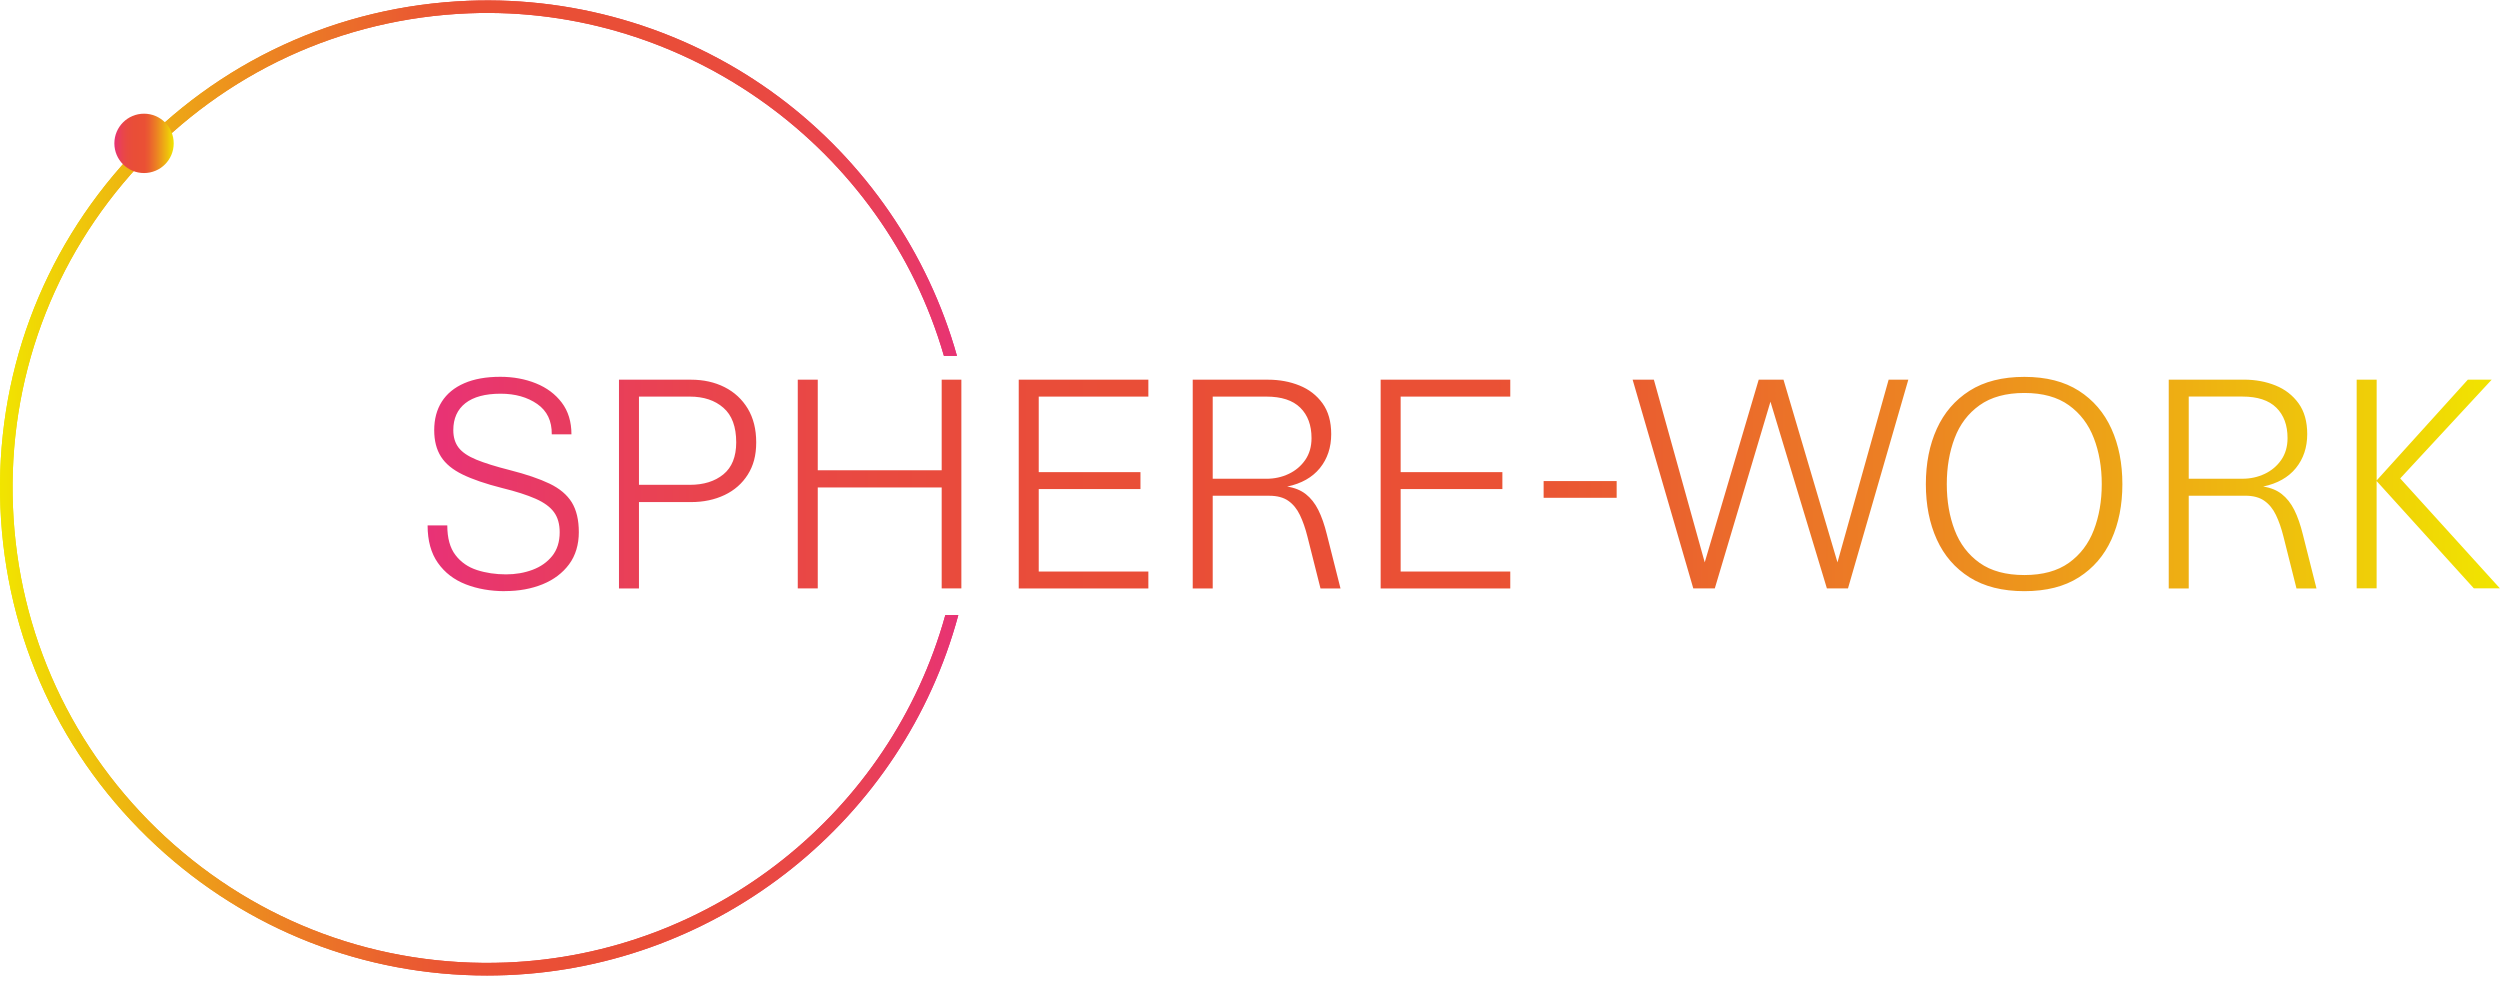 <svg width="300" height="118" viewBox="0 0 300 118" fill="none" xmlns="http://www.w3.org/2000/svg">
<g clip-path="url(#clip0_405_1328)">
<path d="M60.601 70.94C58.862 70.94 57.297 70.668 55.891 70.12C54.485 69.572 53.375 68.719 52.55 67.552C51.725 66.385 51.312 64.885 51.312 63.048H53.675C53.675 64.562 53.998 65.748 54.649 66.6C55.301 67.458 56.163 68.058 57.236 68.405C58.309 68.752 59.472 68.925 60.723 68.925C61.867 68.925 62.926 68.742 63.905 68.377C64.885 68.011 65.672 67.454 66.267 66.713C66.862 65.968 67.162 65.021 67.162 63.864C67.162 62.884 66.933 62.078 66.474 61.455C66.014 60.827 65.278 60.292 64.266 59.847C63.254 59.402 61.918 58.971 60.254 58.563C58.295 58.066 56.716 57.527 55.521 56.946C54.321 56.365 53.454 55.648 52.915 54.795C52.376 53.947 52.105 52.888 52.105 51.622C52.105 50.296 52.409 49.153 53.018 48.197C53.628 47.24 54.523 46.505 55.709 45.989C56.894 45.474 58.333 45.216 60.034 45.216C61.585 45.216 63.01 45.478 64.304 45.998C65.602 46.519 66.638 47.292 67.411 48.314C68.184 49.335 68.573 50.605 68.573 52.119H66.211C66.234 50.521 65.653 49.307 64.472 48.482C63.287 47.657 61.82 47.245 60.072 47.245C58.225 47.245 56.815 47.625 55.849 48.379C54.884 49.139 54.396 50.216 54.396 51.618C54.396 52.461 54.607 53.16 55.029 53.712C55.451 54.266 56.158 54.744 57.152 55.156C58.145 55.564 59.495 55.986 61.211 56.421C63.16 56.918 64.735 57.457 65.949 58.038C67.158 58.619 68.043 59.369 68.611 60.278C69.173 61.192 69.459 62.383 69.459 63.859C69.459 65.335 69.07 66.671 68.287 67.721C67.504 68.77 66.45 69.567 65.114 70.111C63.779 70.654 62.274 70.931 60.601 70.931V70.94ZM74.277 70.608V45.563H82.928C84.428 45.563 85.768 45.863 86.949 46.458C88.125 47.053 89.053 47.911 89.733 49.035C90.408 50.16 90.745 51.505 90.745 53.084C90.745 54.664 90.408 55.887 89.733 56.956C89.058 58.024 88.13 58.84 86.949 59.402C85.768 59.964 84.432 60.25 82.928 60.25H76.676V70.617H74.277V70.608ZM76.676 58.179H82.778C84.442 58.179 85.782 57.762 86.808 56.923C87.83 56.084 88.346 54.804 88.346 53.08C88.346 51.205 87.835 49.823 86.808 48.932C85.787 48.037 84.442 47.592 82.778 47.592H76.676V58.179ZM95.732 70.608V45.563H98.131V56.431H113.002V45.563H115.364V70.608H113.002V58.493H98.131V70.608H95.732ZM122.248 70.608V45.563H137.803V47.592H124.648V56.656H136.856V58.685H124.648V68.583H137.803V70.612H122.248V70.608ZM143.127 70.608V45.563H152.172C153.535 45.563 154.791 45.797 155.94 46.261C157.088 46.725 158.006 47.437 158.705 48.403C159.398 49.363 159.745 50.596 159.745 52.096C159.745 53.694 159.291 55.053 158.386 56.173C157.482 57.288 156.169 58.029 154.459 58.39C155.354 58.526 156.094 58.826 156.694 59.294C157.289 59.758 157.791 60.391 158.194 61.192C158.597 61.994 158.939 62.978 159.225 64.14L160.861 70.617H158.461L156.896 64.403C156.647 63.409 156.347 62.547 155.991 61.806C155.64 61.07 155.171 60.499 154.595 60.096C154.018 59.693 153.259 59.491 152.317 59.491H145.526V70.617H143.127V70.608ZM145.526 57.452H151.965C152.931 57.452 153.826 57.256 154.646 56.867C155.466 56.478 156.127 55.92 156.629 55.194C157.13 54.467 157.383 53.595 157.383 52.578C157.383 51.027 156.933 49.809 156.033 48.923C155.134 48.037 153.779 47.592 151.965 47.592H145.526V57.452ZM165.678 70.608V45.563H181.233V47.592H168.078V56.656H180.286V58.685H168.078V68.583H181.233V70.612H165.678V70.608ZM185.235 59.739V57.729H193.999V59.739H185.235ZM203.194 70.608L195.916 45.563H198.465L204.567 67.482L211.044 45.563H214.02L220.497 67.482L226.636 45.563H228.998L221.758 70.608H219.227L212.455 48.201L205.776 70.608H203.189H203.194ZM242.922 70.94C240.293 70.94 238.104 70.387 236.351 69.286C234.603 68.18 233.291 66.666 232.415 64.735C231.538 62.804 231.103 60.597 231.103 58.099C231.103 55.601 231.538 53.389 232.415 51.458C233.291 49.527 234.603 48 236.351 46.889C238.1 45.778 240.288 45.225 242.922 45.225C245.556 45.225 247.716 45.783 249.455 46.889C251.194 48 252.497 49.523 253.373 51.458C254.249 53.394 254.685 55.606 254.685 58.099C254.685 60.592 254.249 62.804 253.373 64.735C252.497 66.666 251.194 68.18 249.455 69.286C247.716 70.392 245.542 70.94 242.922 70.94ZM242.922 69.005C245.12 69.005 246.896 68.517 248.265 67.543C249.628 66.568 250.627 65.255 251.259 63.606C251.892 61.956 252.211 60.119 252.211 58.099C252.211 56.079 251.897 54.223 251.259 52.574C250.627 50.924 249.628 49.607 248.265 48.628C246.901 47.648 245.12 47.156 242.922 47.156C240.724 47.156 238.924 47.648 237.551 48.628C236.178 49.607 235.18 50.924 234.557 52.574C233.929 54.223 233.615 56.065 233.615 58.099C233.615 60.133 233.929 61.956 234.557 63.606C235.185 65.255 236.183 66.568 237.551 67.543C238.92 68.517 240.71 69.005 242.922 69.005ZM260.248 70.603V45.558H269.293C270.657 45.558 271.913 45.792 273.061 46.256C274.209 46.72 275.128 47.433 275.826 48.398C276.52 49.359 276.867 50.591 276.867 52.091C276.867 53.689 276.412 55.048 275.508 56.168C274.603 57.284 273.291 58.024 271.58 58.385C272.475 58.521 273.216 58.821 273.811 59.289C274.406 59.758 274.908 60.386 275.311 61.188C275.714 61.989 276.056 62.973 276.342 64.135L277.977 70.612H275.578L274.017 64.398C273.769 63.404 273.469 62.542 273.113 61.801C272.761 61.066 272.293 60.494 271.716 60.091C271.14 59.688 270.381 59.486 269.439 59.486H262.648V70.612H260.248V70.603ZM262.648 57.448H269.087C270.057 57.448 270.948 57.251 271.768 56.862C272.588 56.473 273.249 55.915 273.75 55.189C274.252 54.462 274.505 53.591 274.505 52.574C274.505 51.023 274.055 49.804 273.155 48.918C272.255 48.032 270.901 47.587 269.087 47.587H262.648V57.448ZM282.8 70.603V45.558H285.199V57.654L296.142 45.558H299.006L288.025 57.41L299.99 70.603H296.864L285.195 57.724V70.603H282.795H282.8Z" fill="url(#paint0_linear_405_1328)"/>
<path d="M113.439 73.809H114.999C108.387 98.338 86.374 115.997 60.823 117.014C60.031 117.042 59.239 117.061 58.447 117.061C43.698 117.061 29.704 111.597 18.808 101.53C7.331 90.924 0.666 76.485 0.048 60.87C-0.576 45.254 4.926 30.332 15.527 18.85C26.133 7.377 40.572 0.713 56.188 0.094C69.554 -0.435 82.803 3.67 93.498 11.661C103.822 19.37 111.377 30.379 114.835 42.704H113.27C106.076 17.791 82.297 0.563 56.249 1.599C41.036 2.203 26.972 8.694 16.638 19.876C6.309 31.058 0.952 45.596 1.557 60.809C2.157 76.021 8.652 90.085 19.834 100.419C31.016 110.744 45.549 116.1 60.762 115.501C85.521 114.521 106.864 97.495 113.439 73.809Z" fill="url(#paint1_linear_405_1328)"/>
<path d="M113.439 73.809H114.999C108.387 98.338 86.374 115.997 60.823 117.014C60.031 117.042 59.239 117.061 58.447 117.061C43.698 117.061 29.704 111.597 18.808 101.53C7.331 90.924 0.666 76.485 0.048 60.87C-0.576 45.254 4.926 30.332 15.527 18.85C26.133 7.377 40.572 0.713 56.188 0.094C69.554 -0.435 82.803 3.67 93.498 11.661C103.822 19.37 111.377 30.379 114.835 42.704H113.27C106.076 17.791 82.297 0.563 56.249 1.599C41.036 2.203 26.972 8.694 16.638 19.876C6.309 31.058 0.952 45.596 1.557 60.809C2.157 76.021 8.652 90.085 19.834 100.419C31.016 110.744 45.549 116.1 60.762 115.501C85.521 114.521 106.864 97.495 113.439 73.809Z" fill="url(#paint2_linear_405_1328)"/>
<path d="M17.284 20.766C19.252 20.766 20.846 19.172 20.846 17.204C20.846 15.237 19.252 13.643 17.284 13.643C15.317 13.643 13.723 15.237 13.723 17.204C13.723 19.172 15.317 20.766 17.284 20.766Z" fill="url(#paint3_linear_405_1328)"/>
</g>
<defs>
<linearGradient id="paint0_linear_405_1328" x1="51.312" y1="58.078" x2="299.99" y2="58.078" gradientUnits="userSpaceOnUse">
<stop stop-color="#E83276"/>
<stop offset="0.06" stop-color="#E83B62"/>
<stop offset="0.13" stop-color="#E9444E"/>
<stop offset="0.22" stop-color="#E94A3F"/>
<stop offset="0.33" stop-color="#E94E37"/>
<stop offset="0.51" stop-color="#EA5035"/>
<stop offset="0.58" stop-color="#EA5D30"/>
<stop offset="0.71" stop-color="#EC8123"/>
<stop offset="0.88" stop-color="#EEBA0F"/>
<stop offset="1" stop-color="#F1E500"/>
</linearGradient>
<linearGradient id="paint1_linear_405_1328" x1="0.002" y1="58.566" x2="115.004" y2="58.566" gradientUnits="userSpaceOnUse">
<stop stop-color="#F0DC03"/>
<stop offset="0.43" stop-color="#EA4F36"/>
<stop offset="1" stop-color="#E83473"/>
</linearGradient>
<linearGradient id="paint2_linear_405_1328" x1="115.5" y1="58.547" x2="-2.58525e-07" y2="58.547" gradientUnits="userSpaceOnUse">
<stop stop-color="#E83276"/>
<stop offset="0.06" stop-color="#E83B62"/>
<stop offset="0.13" stop-color="#E9444E"/>
<stop offset="0.22" stop-color="#E94A3F"/>
<stop offset="0.33" stop-color="#E94E37"/>
<stop offset="0.51" stop-color="#EA5035"/>
<stop offset="0.58" stop-color="#EA5D30"/>
<stop offset="0.71" stop-color="#EC8123"/>
<stop offset="0.88" stop-color="#EEBA0F"/>
<stop offset="1" stop-color="#F1E500"/>
</linearGradient>
<linearGradient id="paint3_linear_405_1328" x1="13.723" y1="17.204" x2="20.846" y2="17.204" gradientUnits="userSpaceOnUse">
<stop stop-color="#E83276"/>
<stop offset="0.06" stop-color="#E83B62"/>
<stop offset="0.13" stop-color="#E9444E"/>
<stop offset="0.22" stop-color="#E94A3F"/>
<stop offset="0.33" stop-color="#E94E37"/>
<stop offset="0.51" stop-color="#EA5035"/>
<stop offset="0.58" stop-color="#EA5D30"/>
<stop offset="0.71" stop-color="#EC8123"/>
<stop offset="0.88" stop-color="#EEBA0F"/>
<stop offset="1" stop-color="#F1E500"/>
</linearGradient>
<clipPath id="clip0_405_1328">
<rect width="300" height="117.014" fill="white" transform="translate(0 0.047)"/>
</clipPath>
</defs>
</svg>
